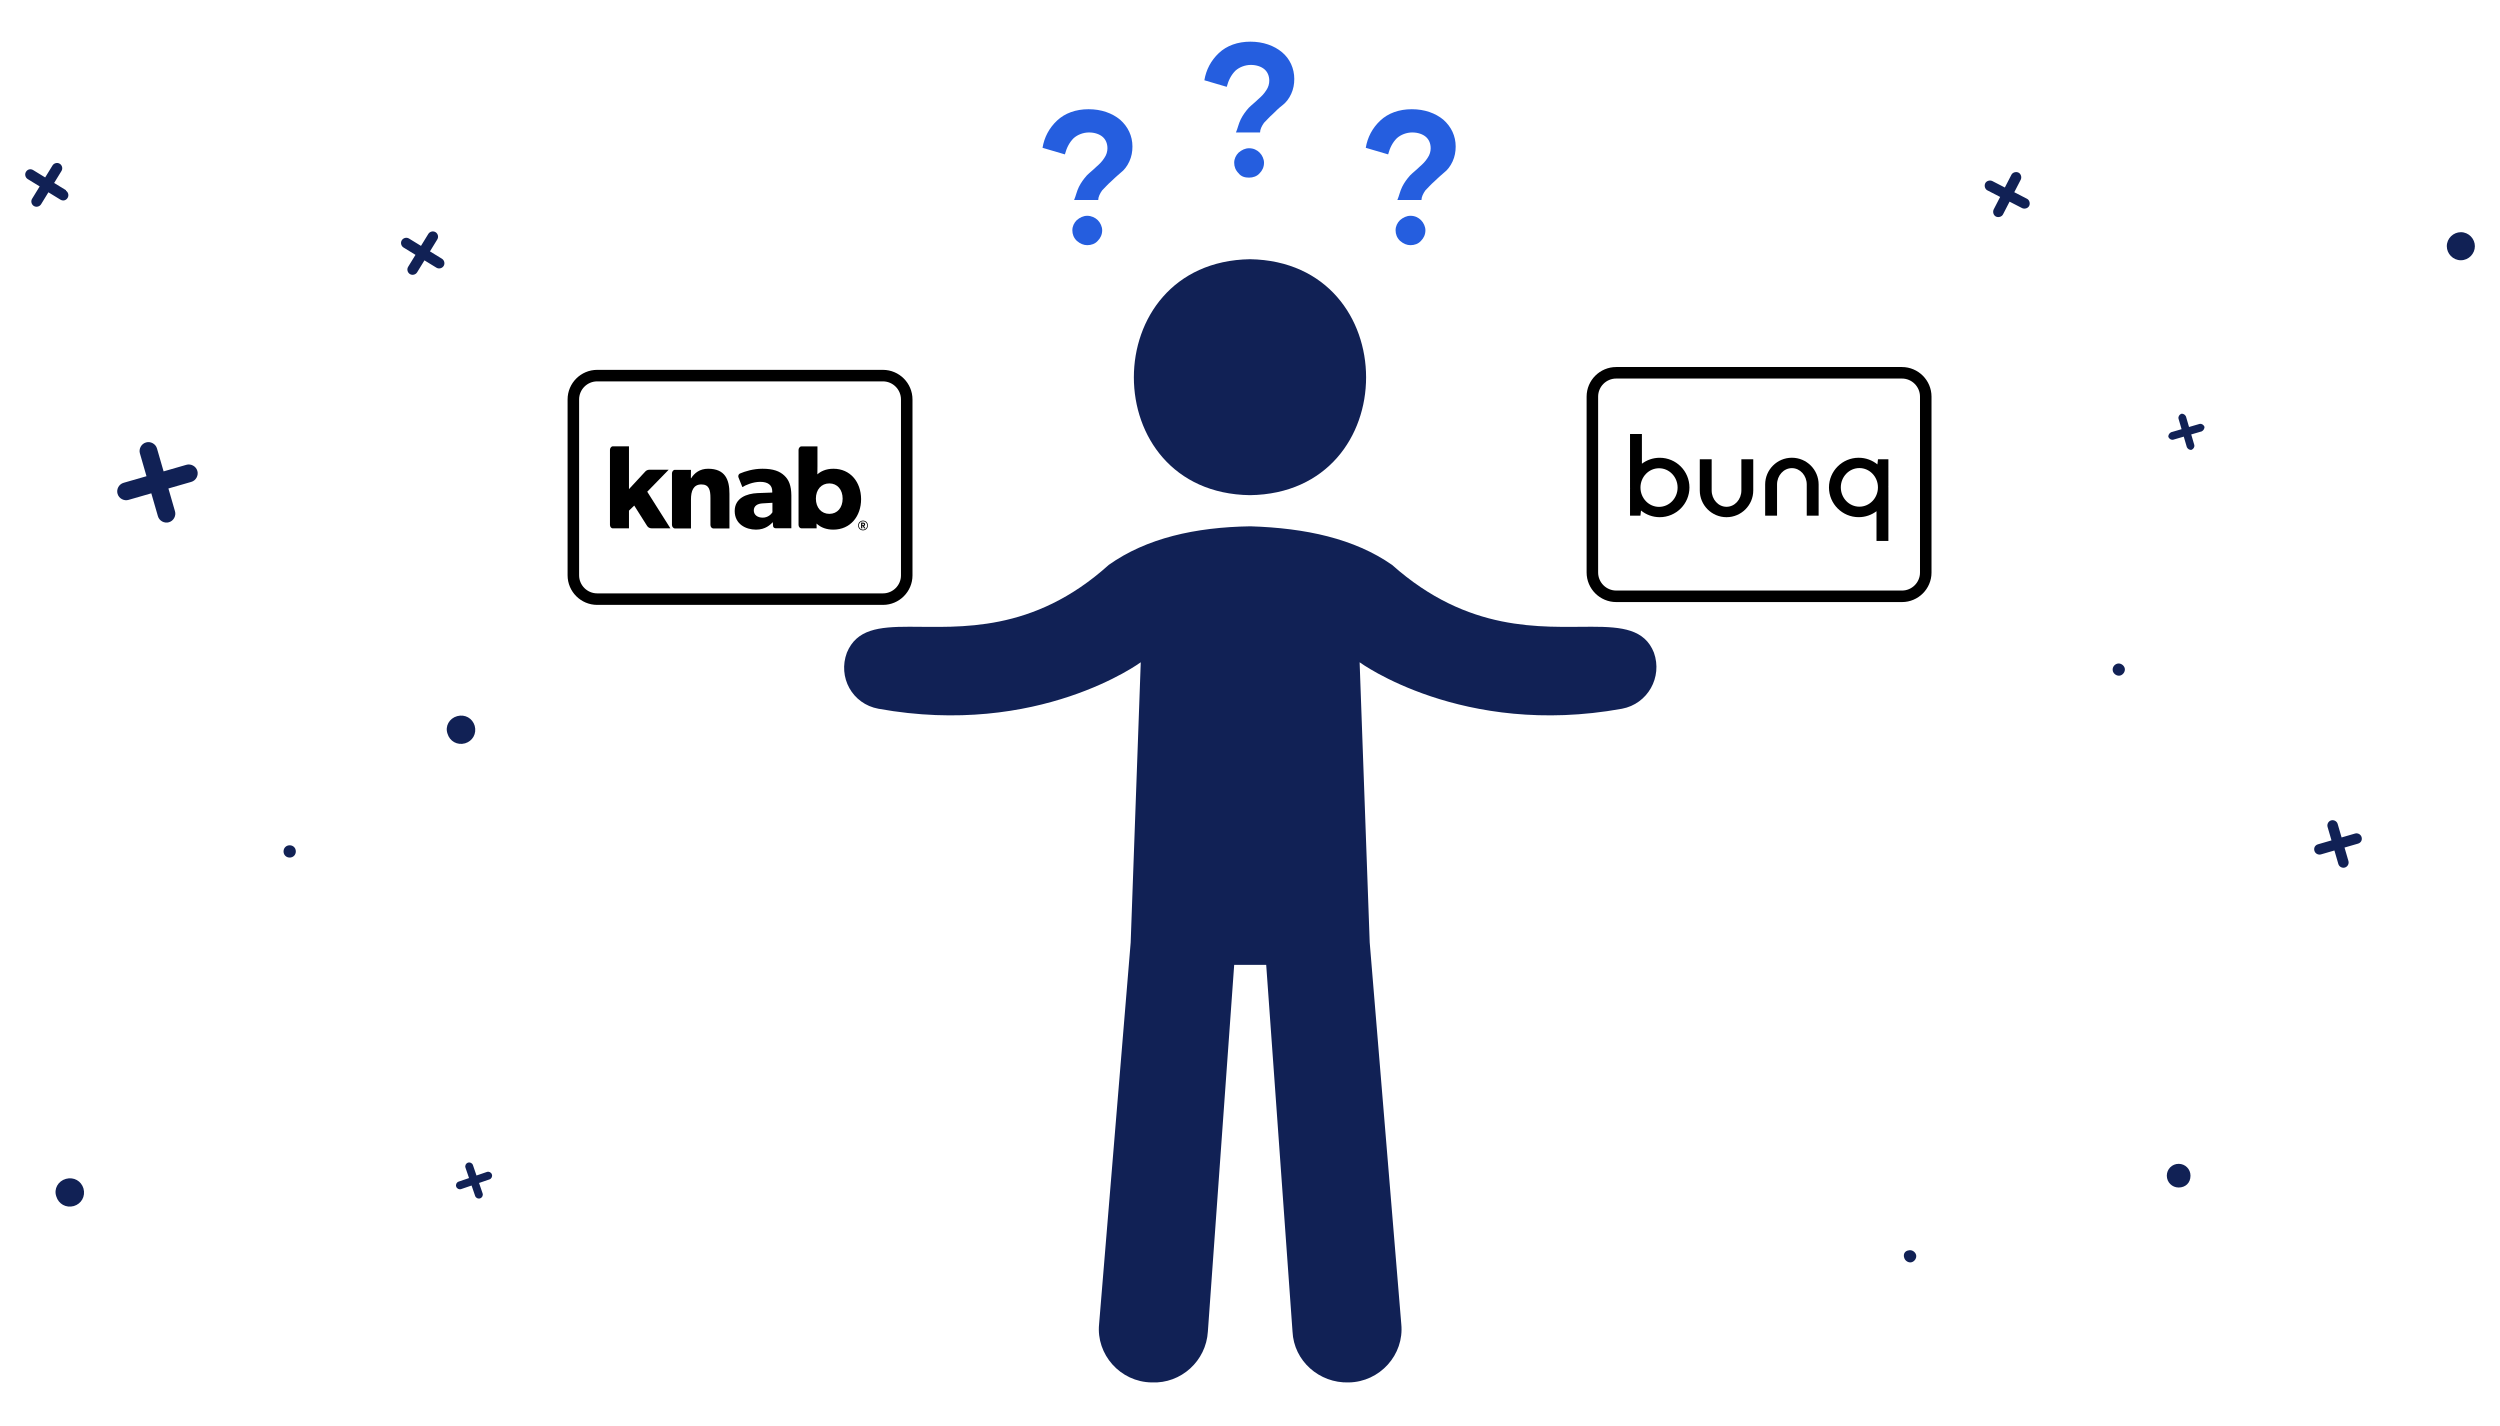 <?xml version="1.0" encoding="UTF-8" standalone="no"?> <svg xmlns="http://www.w3.org/2000/svg" xmlns:xlink="http://www.w3.org/1999/xlink" xmlns:serif="http://www.serif.com/" width="100%" height="100%" viewBox="0 0 9896 5646" version="1.1" xml:space="preserve" style="fill-rule:evenodd;clip-rule:evenodd;stroke-miterlimit:8.772;"><g><g id="Fill-1_9_"><path d="M260.775,754.675c8.883,5.446 13.221,18.292 6.867,28.65c-6.354,10.363 -18.292,13.221 -28.65,6.867l-47.359,-29.046l-29.045,47.354c-5.446,8.879 -18.292,13.221 -28.655,6.867c-8.879,-5.446 -13.216,-18.292 -6.862,-28.65l29.954,-48.838l-47.358,-29.05c-8.879,-5.446 -13.217,-18.291 -6.863,-28.65c6.354,-10.358 18.292,-13.221 28.65,-6.867l47.359,29.05l29.045,-47.358c5.446,-8.879 18.292,-13.221 28.65,-6.866c8.884,5.445 13.221,18.295 6.867,28.654l-29.046,47.354l47.354,29.05" style="fill:#112155;fill-rule:nonzero;"></path></g><g id="Fill-1_1_"><path d="M1749.3,1024.12c8.879,5.446 13.221,18.291 6.867,28.654c-5.446,8.879 -18.292,13.217 -28.65,6.862l-47.359,-29.045l-29.046,47.354c-5.45,8.883 -18.295,13.221 -28.654,6.866c-8.879,-5.445 -13.221,-18.291 -6.866,-28.65l29.05,-47.358l-47.359,-29.046c-8.879,-5.446 -13.216,-18.291 -6.862,-28.654c5.446,-8.879 18.291,-13.217 28.65,-6.862l47.358,29.045l29.046,-47.354c5.446,-8.879 18.292,-13.221 28.65,-6.866c8.879,5.445 13.221,18.291 6.867,28.65l-29.046,47.358l47.354,29.046" style="fill:#112155;fill-rule:nonzero;"></path></g><g id="Fill-11_9_"><path d="M9322.29,3299.45c10.004,-2.904 22.429,2.529 25.816,14.2c3.388,11.671 -2.529,22.429 -14.2,25.817l-53.354,15.487l15.488,53.354c2.904,10 -2.529,22.425 -14.2,25.813c-10.004,2.904 -22.429,-2.529 -25.817,-14.2l-15.487,-53.354l-53.35,15.487c-10.005,2.904 -22.43,-2.529 -25.817,-14.2c-3.388,-11.671 2.529,-22.429 14.2,-25.817l53.354,-15.483l-15.488,-53.354c-2.904,-10.004 2.53,-22.429 14.2,-25.817c10.005,-2.904 22.43,2.529 25.817,14.2l15.483,53.354l53.355,-15.487" style="fill:#112155;fill-rule:nonzero;"></path></g><g id="Fill-13_9_"><path d="M1927.21,4639.08c8.216,-2.808 17.033,1.517 19.841,9.73c2.809,8.212 -1.516,17.033 -9.729,19.841l-41.067,14.042l14.042,41.071c2.813,8.212 -1.512,17.029 -9.725,19.837c-8.217,2.813 -17.033,-1.512 -19.842,-9.725l-14.045,-41.071l-41.067,14.046c-8.213,2.808 -17.029,-1.517 -19.842,-9.729c-2.808,-8.213 1.517,-17.029 9.729,-19.842l41.071,-14.041l-14.046,-41.067c-2.808,-8.217 1.517,-17.033 9.73,-19.842c8.212,-2.808 17.029,1.513 19.837,9.729l14.046,41.067l41.067,-14.046" style="fill:#112155;fill-rule:nonzero;"></path></g><g id="Fill-14_9_"><path d="M8670.88,4653.79c0,-26.042 -20.833,-46.875 -46.875,-46.875c-26.042,-0 -46.875,20.833 -46.875,46.875c0,26.041 20.833,46.875 46.875,46.875c26.042,-0 46.875,-17.359 46.875,-46.875" style="fill:#112155;fill-rule:nonzero;"></path></g><g id="Fill-15_9_"><path d="M9796.58,974.629c0,-29.512 -24.304,-55.554 -55.554,-55.554c-29.512,0 -55.554,24.304 -55.554,55.554c-0,29.517 24.304,55.558 55.554,55.558c31.25,0 55.554,-26.041 55.554,-55.558" style="fill:#112155;fill-rule:nonzero;"></path></g><g id="Fill-16_9_"><path d="M1170.99,3370.28c-0,-13.891 -10.417,-24.308 -24.309,-24.308c-13.887,-0 -24.304,10.417 -24.304,24.308c0,13.888 10.417,24.304 24.304,24.304c13.892,0 24.309,-10.416 24.309,-24.304" style="fill:#112155;fill-rule:nonzero;"></path></g><g id="Fill-17_9_"><path d="M7867.54,753.908c-9.95,-4.646 -13.996,-18.045 -9.35,-27.995c4.646,-9.951 18.046,-13.992 27.991,-9.351l49.817,25.68l25.675,-49.813c4.646,-9.95 18.046,-13.996 27.996,-9.35c9.946,4.642 13.992,18.042 9.35,27.992l-25.679,49.817l49.812,25.675c9.95,4.645 13.996,18.045 9.35,27.995c-4.646,9.946 -18.046,13.992 -27.992,9.346l-49.816,-25.675l-25.675,49.813c-4.646,9.95 -18.046,13.996 -27.996,9.35c-9.946,-4.646 -13.992,-18.046 -9.35,-27.996l25.679,-49.813l-49.812,-25.675" style="fill:#112155;fill-rule:nonzero;"></path></g><g id="Fill-18_9_"><path d="M508.671,1978.79c-17.358,5.208 -38.192,-5.209 -43.4,-24.309c-5.208,-17.358 5.208,-38.191 24.304,-43.4l90.279,-26.041l-26.041,-90.28c-5.209,-17.362 5.208,-38.196 24.304,-43.404c17.362,-5.208 38.196,5.208 43.404,24.309l26.042,90.274l90.275,-26.041c17.362,-5.208 38.195,5.208 43.404,24.308c5.208,17.359 -5.209,38.192 -24.304,43.4l-90.28,26.042l26.042,90.279c5.208,17.362 -5.208,38.196 -24.304,43.404c-17.363,5.208 -38.196,-5.208 -43.404,-24.308l-26.042,-90.275l-90.279,26.041" style="fill:#112155;fill-rule:nonzero;"></path></g><g id="Fill-19_9_"><path d="M8602.54,1740.54c-8.679,1.737 -15.625,-3.471 -19.096,-10.417c-1.738,-6.942 3.471,-15.625 10.417,-19.096l41.666,-12.154l-12.154,-41.667c-1.733,-8.679 3.475,-15.625 10.417,-19.096c8.683,-1.737 15.625,3.471 19.1,10.417l12.15,41.667l41.666,-12.154c8.684,-1.738 15.625,3.47 19.1,10.416c1.734,6.946 -3.475,15.625 -10.416,19.1l-41.667,12.15l12.15,41.667c1.738,8.683 -3.471,15.625 -10.417,19.1c-8.679,1.733 -15.625,-3.475 -19.095,-10.417l-12.155,-41.666l-41.666,12.15" style="fill:#112155;fill-rule:nonzero;"></path></g><g id="Fill-111_9_"><path d="M222.813,4735.83c8.679,29.517 38.195,46.875 69.445,38.196c29.513,-8.679 46.875,-38.196 38.192,-69.446c-8.679,-29.512 -38.192,-46.875 -69.442,-38.191c-31.25,8.679 -48.612,39.929 -38.196,69.441" style="fill:#112155;fill-rule:nonzero;"></path></g><g id="Fill-111_1_"><path d="M1771.42,2904.25c8.679,29.513 38.192,46.875 69.442,38.196c29.516,-8.683 46.875,-38.196 38.196,-69.446c-8.68,-29.512 -38.196,-46.875 -69.446,-38.196c-31.25,8.684 -48.609,39.934 -38.192,69.446" style="fill:#112155;fill-rule:nonzero;"></path></g><g id="Fill-112_9_"><path d="M7537.67,4979c3.471,12.154 17.358,20.833 29.512,17.363c12.154,-3.471 20.834,-17.363 17.363,-29.513c-3.475,-12.154 -17.363,-20.833 -29.517,-17.363c-13.888,1.738 -22.567,13.888 -17.358,29.513" style="fill:#112155;fill-rule:nonzero;"></path></g><g id="Fill-113_9_"><path d="M8363.5,2656.6c3.471,12.154 17.358,20.833 29.513,17.362c12.154,-3.47 20.833,-17.362 17.362,-29.512c-3.475,-12.154 -17.362,-20.833 -29.517,-17.363c-12.15,3.471 -20.833,15.625 -17.358,29.513" style="fill:#112155;fill-rule:nonzero;"></path></g><g><path d="M4947.92,1960.07c-612.846,-8.684 -612.846,-923.613 -0,-934.029c612.846,10.416 612.846,925.345 -0,934.029Z" style="fill:#112155;fill-rule:nonzero;"></path></g><g><path d="M6420.12,2805.55c-631.942,114.584 -1038.19,-184.025 -1038.19,-184.025l39.93,1109.38l125,1510.42c12.154,121.525 -85.071,229.167 -208.334,230.9c-116.321,3.475 -217.012,-85.067 -222.221,-201.388l-104.166,-1451.39l-126.738,-0l-104.167,1451.39c-6.945,116.321 -105.904,206.596 -222.22,201.388c-125,-1.733 -220.488,-111.108 -208.334,-230.9l125,-1510.42l39.93,-1109.38c-0.001,0 -404.513,298.609 -1038.2,184.025c-104.167,-19.096 -161.459,-125 -125,-222.221c38.196,-92.012 125,-102.429 246.529,-102.429c199.654,0 489.583,26.042 789.929,-244.791c149.308,-105.905 342.017,-149.309 560.767,-152.78c218.75,6.946 411.458,48.613 560.762,152.78c302.084,269.095 590.279,244.791 789.929,244.791c121.53,0 210.071,10.417 246.53,102.429c34.72,97.221 -24.305,203.125 -126.738,222.221Z" style="fill:#112155;fill-rule:nonzero;"></path></g><g><g><path d="M5550.33,739.583c8.684,-17.362 19.1,-31.25 31.25,-45.137c12.154,-12.154 26.042,-22.571 38.196,-34.725c12.154,-10.417 22.571,-20.833 31.25,-34.721c8.679,-12.154 12.154,-26.042 12.154,-38.196c0,-19.096 -6.946,-34.721 -19.1,-45.137c-12.15,-10.417 -31.25,-17.363 -53.816,-17.363c-22.571,0 -45.142,8.684 -60.767,22.571c-17.358,17.363 -27.775,38.196 -34.721,64.238l-88.542,-26.042c6.946,-41.667 26.042,-78.125 57.292,-107.642c31.25,-29.512 74.654,-45.137 125,-45.137c50.346,-0 93.75,15.625 125,41.666c31.25,27.78 48.613,64.238 48.613,105.905c-0,20.833 -3.475,39.929 -12.155,59.025c-8.679,19.1 -20.833,34.725 -34.72,45.141c-12.155,10.417 -26.042,22.567 -38.196,34.721c-12.154,10.417 -22.571,22.571 -34.721,34.721c-8.683,12.154 -15.625,26.042 -15.625,38.196l-95.488,-0c6.946,-15.625 10.417,-34.721 19.096,-52.084Zm-8.679,213.542c-12.154,-12.154 -17.362,-26.042 -17.362,-41.667c-0,-15.625 6.946,-29.512 17.362,-39.929c12.154,-10.416 26.042,-17.362 41.667,-17.362c17.362,-0 31.25,6.946 41.667,17.362c10.416,10.417 17.362,26.042 17.362,39.929c-0,17.363 -6.946,31.25 -17.363,41.667c-10.416,12.154 -26.041,17.363 -41.666,17.363c-13.888,-0 -27.779,-5.209 -41.667,-17.363Z" style="fill:#255edf;fill-rule:nonzero;"></path></g><g><path d="M4270.83,739.583c8.68,-17.362 19.096,-31.25 31.25,-45.137c12.154,-12.154 26.042,-22.571 38.196,-34.725c12.15,-10.417 22.567,-20.833 31.25,-34.721c8.679,-12.154 12.15,-26.042 12.15,-38.196c0,-19.096 -6.941,-34.721 -19.096,-45.137c-12.154,-10.417 -31.25,-17.363 -53.821,-17.363c-22.566,0 -45.137,8.684 -60.762,22.571c-17.363,17.363 -27.779,38.196 -34.721,64.238l-88.542,-26.042c6.942,-41.667 26.042,-78.125 57.292,-107.642c31.25,-29.512 74.65,-45.137 125,-45.137c50.346,-0 93.75,15.625 125,41.666c31.25,27.78 48.608,64.238 48.608,105.905c0,20.833 -3.47,39.929 -12.15,59.025c-8.683,19.1 -20.833,34.725 -34.725,45.141c-12.15,10.417 -26.041,22.567 -38.191,34.721c-12.154,10.417 -22.571,22.571 -34.725,34.721c-8.679,12.154 -15.625,26.042 -15.625,38.196l-95.484,-0c6.942,-15.625 10.417,-34.721 19.096,-52.084Zm-8.679,213.542c-12.154,-12.154 -17.362,-26.042 -17.362,-41.667c-0,-15.625 6.946,-29.512 17.362,-39.929c12.15,-10.416 26.042,-17.362 41.667,-17.362c15.625,-0 31.25,6.946 41.667,17.362c10.416,10.417 17.358,26.042 17.358,39.929c-0,17.363 -6.942,31.25 -17.359,41.667c-10.416,12.154 -26.041,17.363 -41.666,17.363c-13.892,-0 -27.779,-5.209 -41.667,-17.363Z" style="fill:#255edf;fill-rule:nonzero;"></path></g></g><g><path d="M4911.46,472.221c8.68,-17.358 19.096,-31.25 31.25,-45.138c12.154,-12.154 26.042,-22.57 38.196,-34.721c12.15,-10.416 22.567,-20.833 31.25,-34.724c8.679,-12.151 12.15,-26.042 12.15,-38.192c0,-19.1 -6.941,-34.725 -19.096,-45.142c-12.154,-10.417 -31.25,-17.358 -53.821,-17.358c-22.566,-0 -45.137,8.679 -60.762,22.566c-17.363,17.363 -27.779,38.196 -34.721,64.238l-88.542,-26.042c6.942,-41.666 26.042,-78.125 57.292,-107.637c31.25,-29.517 74.65,-45.142 125,-45.142c50.346,0 93.75,15.625 125,41.667c31.25,26.042 48.608,64.237 48.608,105.904c0,20.833 -3.47,39.929 -12.15,59.029c-8.683,19.096 -20.833,34.721 -34.725,45.138c-13.887,10.416 -26.041,22.571 -38.191,34.721c-12.154,10.416 -22.571,22.57 -34.725,34.725c-8.679,12.15 -15.625,26.041 -15.625,38.191l-95.484,0c6.942,-15.625 10.417,-34.721 19.096,-52.083Zm-8.679,213.542c-12.154,-12.15 -17.362,-26.042 -17.362,-41.667c-0,-15.625 6.946,-29.513 17.362,-39.929c12.15,-10.417 26.042,-17.363 41.667,-17.363c17.358,0 31.25,6.946 41.667,17.363c10.416,10.416 17.358,26.041 17.358,39.929c-0,17.362 -6.942,31.25 -17.359,41.666c-10.416,12.155 -26.041,17.363 -41.666,17.363c-15.625,-0 -31.25,-3.471 -41.667,-17.363Z" style="fill:#255edf;fill-rule:nonzero;"></path></g><path d="M6893.05,1817.98l47.033,0l0,123.466c0,58.405 -47.42,105.827 -105.827,105.827c-58.405,0 -105.827,-47.422 -105.827,-105.827l-0,-123.466l47.034,0l0,123.466c0,35.693 26.347,64.672 58.793,64.672c32.449,-0 58.794,-28.979 58.794,-64.672l-0,-123.466Z"></path><path d="M7151.83,2041.21l47.034,0l-0,-123.465c-0,-58.405 -47.421,-105.828 -105.827,-105.828c-58.403,0 -105.827,47.423 -105.827,105.828l-0,123.465l47.033,0l0,-123.465c0,-35.693 26.348,-64.673 58.794,-64.673c32.449,0 58.793,28.98 58.793,64.673l0,123.465Z"></path><path d="M6493.44,2041.31l-41.155,0l-0,-105.827l0.176,0c-0.118,-1.946 -0.176,-3.91 -0.176,-5.879l-0,-211.655l47.034,-0l0,117.604c19.637,-14.775 44.095,-23.535 70.552,-23.535c64.907,-0 117.586,52.69 117.586,117.586c-0,64.895 -52.679,117.586 -117.586,117.586c-28.103,-0 -53.914,-9.883 -74.139,-26.357l-2.292,20.477Zm73.674,-187.771c40.568,-0 73.492,34.247 73.492,76.431c-0,42.184 -32.924,76.431 -73.492,76.431c-40.567,-0 -73.491,-34.247 -73.491,-76.431c-0,-42.184 32.924,-76.431 73.491,-76.431Z"></path><path d="M7433.85,1817.88l41.153,0l0,105.828l-0.175,0c0.116,1.946 0.175,3.91 0.175,5.879l0,211.655l-47.033,0l-0,-117.603c-19.638,14.774 -44.097,23.534 -70.554,23.534c-64.905,0 -117.584,-52.69 -117.584,-117.586c0,-64.896 52.679,-117.586 117.584,-117.586c28.104,-0 53.916,9.883 74.138,26.357l2.296,-20.478Zm-73.676,187.772c-40.568,-0 -73.493,-34.247 -73.493,-76.431c-0,-42.184 32.925,-76.431 73.493,-76.431c40.568,0 73.49,34.247 73.49,76.431c0,42.184 -32.922,76.431 -73.49,76.431Z"></path></g><g><path d="M3495.45,2371.61l-1131.51,-0c-52.085,-0 -94.402,-42.317 -94.402,-94.402l0,-695.962c0,-52.084 42.317,-94.402 94.402,-94.402l1130.86,0c52.082,0 94.4,42.318 94.4,94.402l-0,696.614c-0,51.433 -42.318,93.75 -93.75,93.75Z" style="fill:none;fill-rule:nonzero;stroke:#000;stroke-width:45.58px;"></path><path d="M7529.16,2360.42l-1131.51,0c-52.084,0 -94.401,-42.317 -94.401,-94.401l-0,-695.962c-0,-52.085 42.317,-94.402 94.401,-94.402l1130.86,0c52.083,0 94.4,42.317 94.4,94.402l-0,696.613c-0,51.433 -42.317,93.75 -93.75,93.75Z" style="fill:none;fill-rule:nonzero;stroke:#000;stroke-width:45.58px;"></path></g><clipPath id="_clip1"><rect x="2414.51" y="1767.11" width="1021.04" height="332.679"></rect></clipPath><g clip-path="url(#_clip1)"><path d="M2803.06,1855.49c-33.231,0 -54.412,17.164 -67.193,37.614l-1.095,-0l0.365,-33.231l-64.272,-0c-5.843,-0 -10.955,7.303 -10.955,13.876l-0,204.501c-0,6.574 5.477,13.512 11.32,13.512l63.907,0l-0,-114.667c-0,-33.231 9.129,-59.524 41.265,-59.524c31.04,0 35.788,23.006 35.788,53.682l-0,106.997c-0,7.304 5.477,13.512 10.955,13.512l64.272,0l-0,-136.943c0.365,-56.237 -17.164,-99.329 -84.357,-99.329Z" style="fill-rule:nonzero;"></path><path d="M3298.98,1855.49c-30.31,0 -51.125,10.956 -63.541,22.276c0.365,-8.399 0.365,-20.45 0.365,-32.501l0,-78.148l-63.907,-0c-5.842,-0 -10.955,7.303 -10.955,13.511l0,297.257c0,7.304 5.478,13.512 11.321,13.512l60.254,-0l-0.365,-18.989c17.164,16.433 40.535,24.101 66.463,24.101c67.193,0 109.919,-52.585 109.919,-120.874c-0.365,-67.924 -42.726,-120.145 -109.554,-120.145Zm-16.068,178.574c-31.405,-0 -53.316,-24.467 -53.316,-60.255c-0,-35.788 21.546,-60.255 53.316,-60.255c31.406,0 52.586,24.467 52.586,60.255c0,35.788 -20.815,60.255 -52.586,60.255Z" style="fill-rule:nonzero;"></path><path d="M2646.77,1859.5l-77.418,0c-5.843,0 -12.051,3.287 -15.703,7.669l-63.907,69.019l0,-169.443l-64.271,-0c-5.843,-0 -10.956,7.303 -10.956,13.511l0,297.622c0,6.574 4.382,13.512 10.956,13.512l64.271,-0l0,-70.115l20.816,-20.085l51.49,81.436c4.748,6.573 11.321,8.764 18.99,8.764l72.67,-0l-91.66,-144.977l84.722,-86.913Z" style="fill-rule:nonzero;"></path><path d="M3104.7,1882.51c-18.259,-17.164 -43.456,-27.024 -86.547,-27.024c-36.884,0 -68.654,10.225 -89.47,18.99c-5.477,2.556 -7.668,9.86 -5.477,15.337l15.337,38.344c12.051,-7.668 41.266,-20.815 70.845,-20.815c30.31,0 47.474,12.781 47.474,37.248l-0,5.113l-58.429,2.191c-42.726,1.826 -90.2,19.355 -90.2,70.845c0,51.49 43.457,73.766 84.357,73.766c37.613,0 56.603,-19.719 66.463,-29.579l1.095,15.703c0.365,4.382 4.382,8.399 10.225,8.399l62.081,-0l-0,-130.004c-0.365,-39.075 -9.86,-61.716 -27.754,-78.514Zm-47.108,145.342c-4.747,8.034 -18.259,21.18 -38.344,21.18c-20.815,0 -35.422,-10.955 -35.422,-28.484c-0,-17.164 13.511,-27.389 36.518,-28.119l37.248,-2.191l0,37.614Z" style="fill-rule:nonzero;"></path><g><path d="M3416.2,2099.43c-10.955,-0 -19.354,-8.399 -19.354,-19.355c-0,-10.955 8.399,-19.354 19.354,-19.354c10.956,-0 19.355,8.399 19.355,19.354c-0,10.956 -8.765,19.355 -19.355,19.355Zm0,-35.788c-9.129,0 -16.433,7.304 -16.433,16.433c0,9.13 7.304,16.433 16.433,16.433c9.13,0 16.433,-7.303 16.433,-16.433c0,-9.129 -7.303,-16.433 -16.433,-16.433Zm9.495,27.754l-5.478,-0l-4.747,-9.13l-2.191,0l-0,9.13l-4.748,-0l0,-22.641l8.034,-0c4.748,-0 8.034,2.556 8.034,6.938c0,4.382 -2.921,5.843 -4.747,6.573l5.843,9.13Zm-9.86,-18.624l-2.556,-0l-0,6.208l2.556,-0c2.191,-0 4.017,-0.365 4.017,-2.922c-0,-2.921 -1.826,-3.286 -4.017,-3.286Z" style="fill-rule:nonzero;"></path></g></g></svg> 